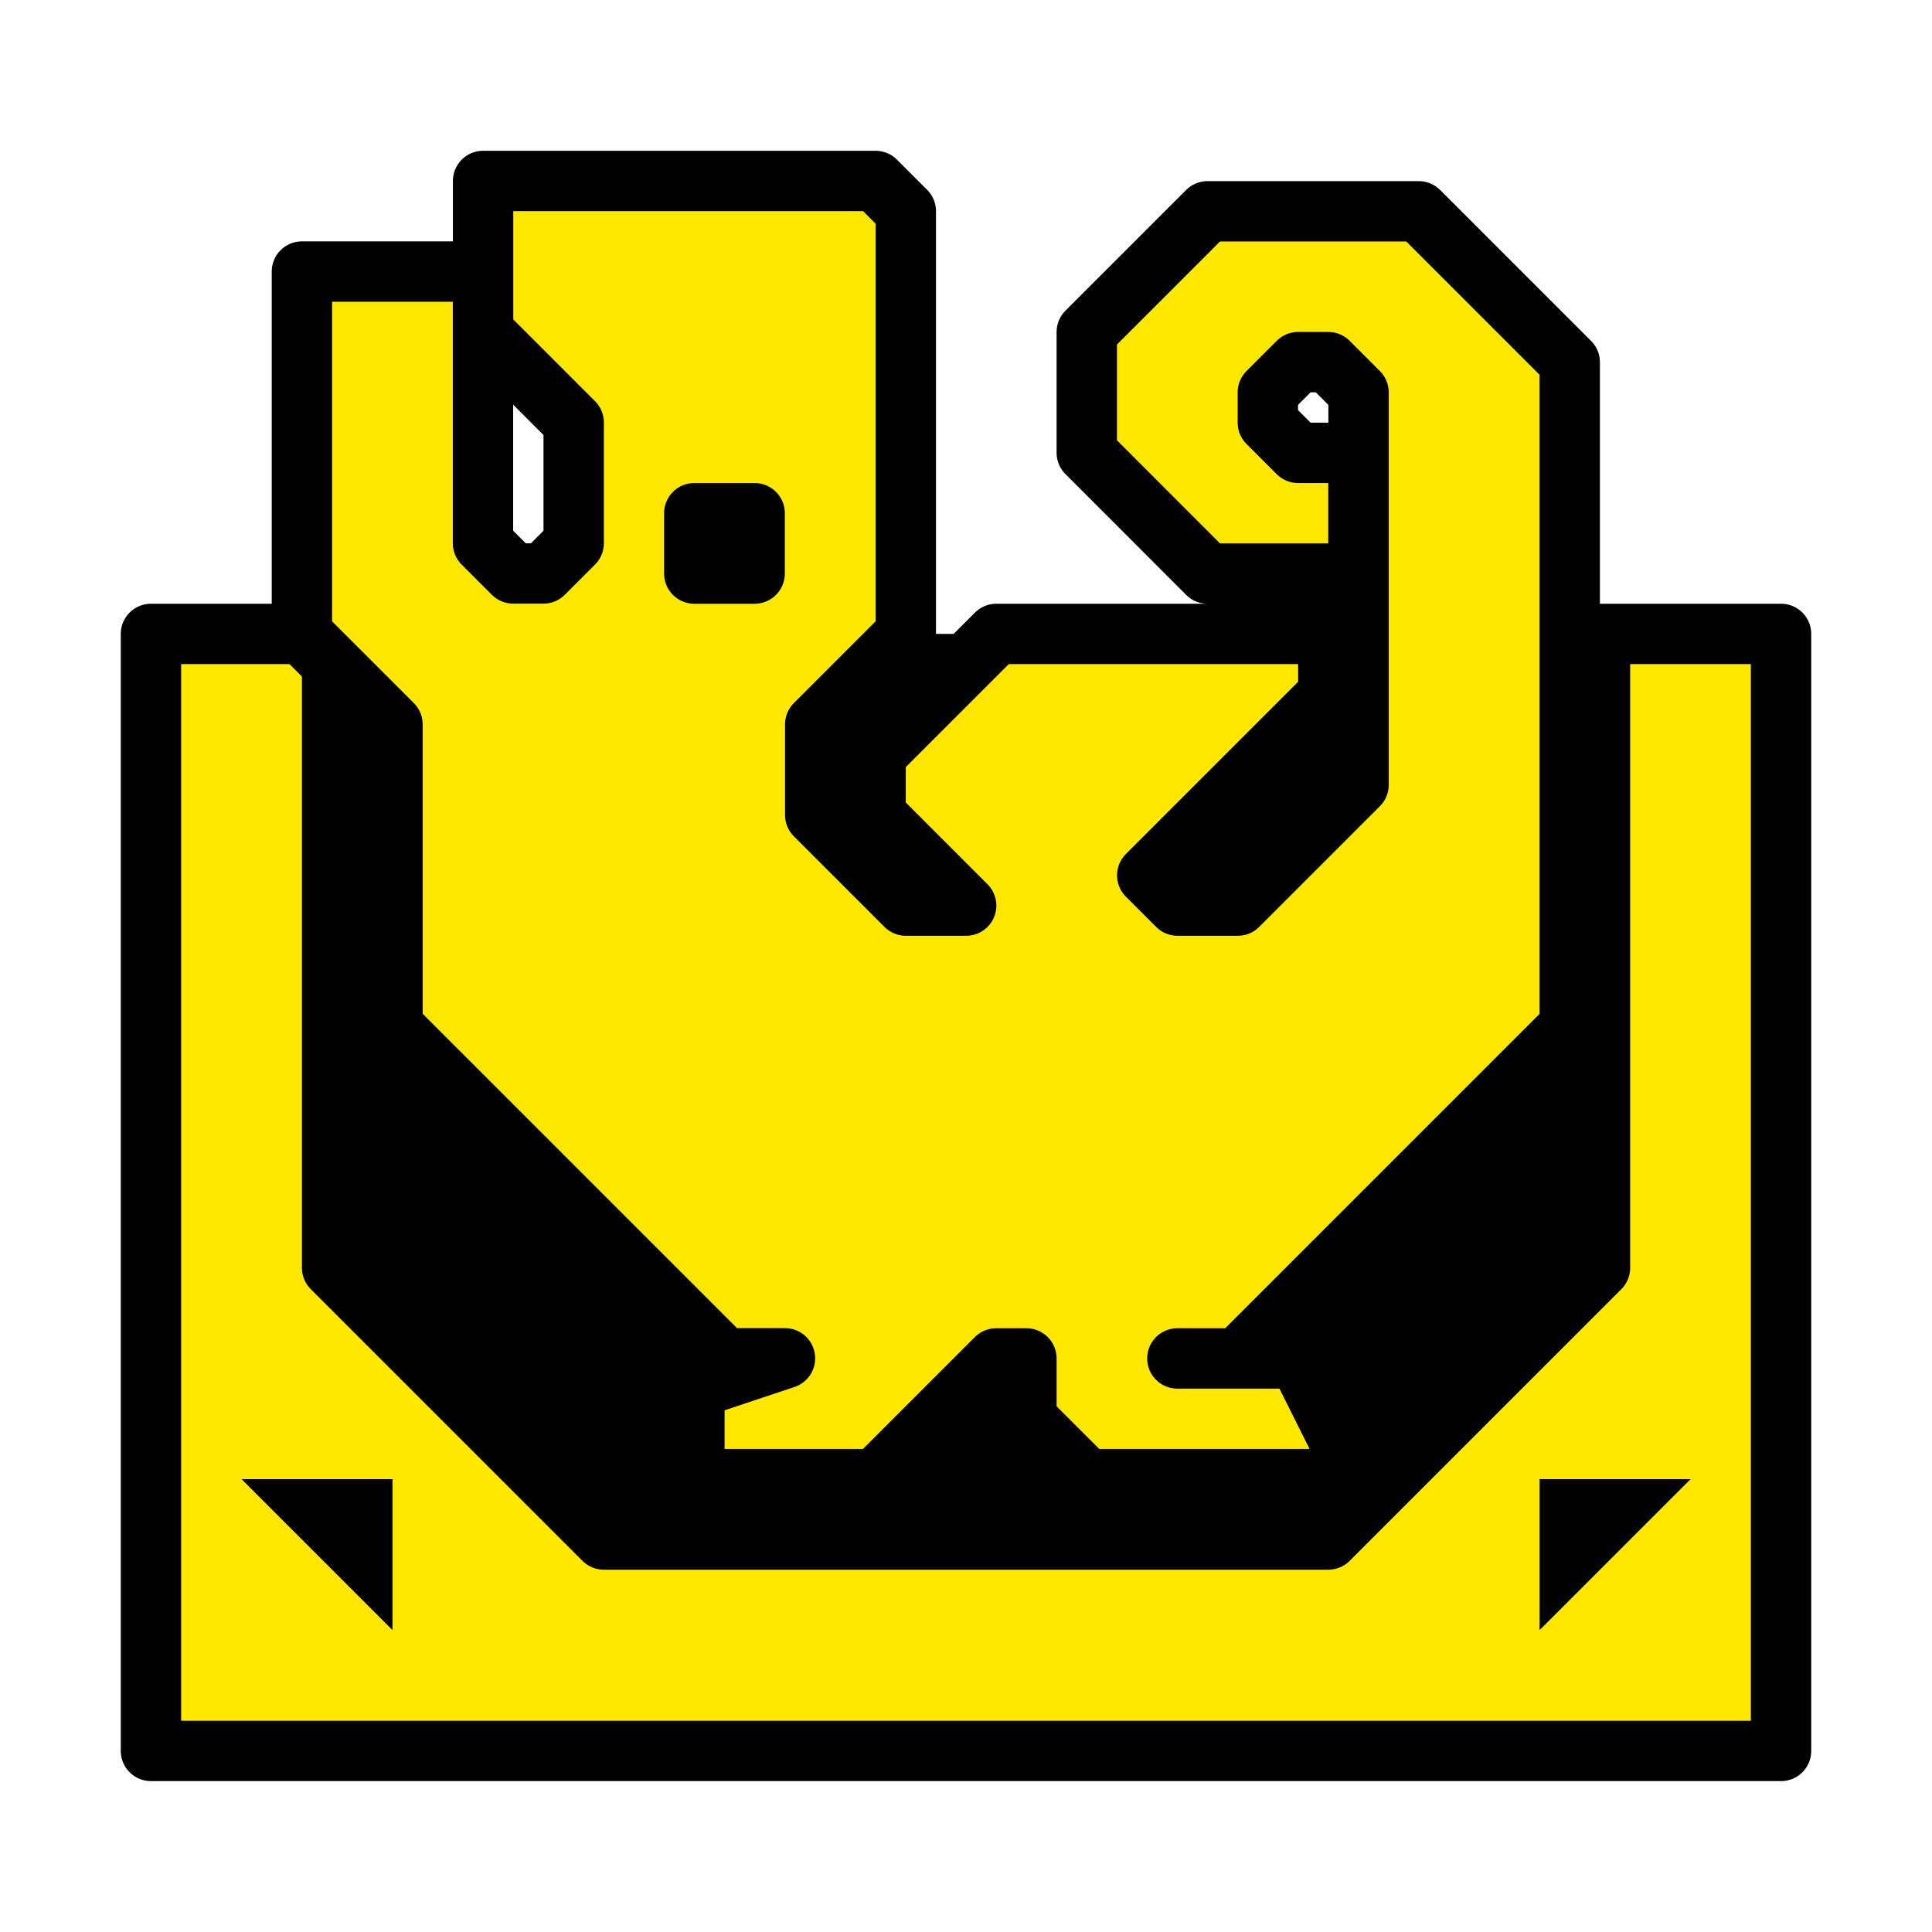 <?xml version="1.0" encoding="UTF-8" standalone="no"?>
<!-- Created with Inkscape (http://www.inkscape.org/) -->

<svg
   xmlns:dc="http://purl.org/dc/elements/1.1/"
   xmlns:cc="http://creativecommons.org/ns#"
   xmlns:rdf="http://www.w3.org/1999/02/22-rdf-syntax-ns#"
   xmlns:svg="http://www.w3.org/2000/svg"
   xmlns="http://www.w3.org/2000/svg"
   xmlns:sodipodi="http://sodipodi.sourceforge.net/DTD/sodipodi-0.dtd"
   xmlns:inkscape="http://www.inkscape.org/namespaces/inkscape"
   width="64"
   height="64"
   viewBox="0 0 16.933 16.933"
   version="1.1"
   id="svg4846"
   inkscape:version="0.92.4 (5da689c313, 2019-01-14)"
   sodipodi:docname="5thGen Item Icon-Trap Yellow.svg">
  <defs
     id="defs4840" />
  <sodipodi:namedview
     id="base"
     pagecolor="#ffffff"
     bordercolor="#666666"
     borderopacity="1.0"
     inkscape:pageopacity="0.0"
     inkscape:pageshadow="2"
     inkscape:zoom="5.6"
     inkscape:cx="-1.8382374"
     inkscape:cy="32.000417"
     inkscape:document-units="px"
     inkscape:current-layer="layer1"
     showgrid="false"
     units="px"
     inkscape:window-width="1304"
     inkscape:window-height="745"
     inkscape:window-x="-8"
     inkscape:window-y="-8"
     inkscape:window-maximized="1" />
  <g
     inkscape:label="Layer 1"
     inkscape:groupmode="layer"
     id="layer1"
     transform="translate(0,-280.067)">
    <path
       style="display:inline;opacity:1;vector-effect:none;fill:#000000;fill-opacity:1;fill-rule:evenodd;stroke:none;stroke-width:0.265;stroke-linecap:butt;stroke-linejoin:miter;stroke-miterlimit:4;stroke-dasharray:none;stroke-dashoffset:0;stroke-opacity:1"
       d="M 2.91,285.623 H 14.023 v 7.938 H 2.91 Z"
       id="path1472"
       inkscape:connector-curvature="0"
       sodipodi:nodetypes="ccccc" />
    <path
       style="display:inline;opacity:1;vector-effect:none;fill:#ffe800;fill-opacity:1;fill-rule:evenodd;stroke:#000000;stroke-width:0.529;stroke-linecap:butt;stroke-linejoin:round;stroke-miterlimit:4;stroke-dasharray:none;stroke-dashoffset:0;stroke-opacity:1"
       d="m 2.646,285.623 h 0.265 v 5.556 l 2.381,2.381 h 6.35 l 2.381,-2.381 v -5.556 h 1.587 v 9.79 H 1.323 v -9.79 z"
       id="path1447"
       inkscape:connector-curvature="0"
       sodipodi:nodetypes="cccccccccccc" />
    <path
       style="display:inline;opacity:1;vector-effect:none;fill:#000000;fill-opacity:1;fill-rule:evenodd;stroke:none;stroke-width:0.265;stroke-linecap:butt;stroke-linejoin:miter;stroke-miterlimit:4;stroke-dasharray:none;stroke-dashoffset:0;stroke-opacity:1"
       d="m 3.44,293.031 v 1.323 l -1.323,-1.323 z"
       id="path1449"
       inkscape:connector-curvature="0" />
    <path
       style="display:inline;opacity:1;vector-effect:none;fill:#000000;fill-opacity:1;fill-rule:evenodd;stroke:none;stroke-width:0.265;stroke-linecap:butt;stroke-linejoin:miter;stroke-miterlimit:4;stroke-dasharray:none;stroke-dashoffset:0;stroke-opacity:1"
       d="m 13.494,293.031 v 1.323 l 1.323,-1.323 z"
       id="path1449-6"
       inkscape:connector-curvature="0" />
    <path
       style="display:inline;opacity:1;vector-effect:none;fill:#ffe800;fill-opacity:1;fill-rule:evenodd;stroke:#000000;stroke-width:0.529;stroke-linecap:butt;stroke-linejoin:round;stroke-miterlimit:4;stroke-dasharray:none;stroke-dashoffset:0;stroke-opacity:1"
       d="m 8.731,291.973 -1.058,1.058 h -1.587 v -0.794 l 0.794,-0.265 H 6.35 l -2.91,-2.91 v -2.646 l -0.794,-0.794 v -3.175 h 1.587 v 2.381 l 0.265,0.265 h 0.265 l 0.265,-0.265 v -1.058 l -0.794,-0.794 v -1.323 h 3.44 l 0.265,0.265 v 3.704 l -0.794,0.794 v 0.794 l 0.794,0.794 h 0.529 l -0.794,-0.794 v -0.529 l 1.058,-1.058 h 2.91 v 0.529 l -1.587,1.587 0.265,0.265 h 0.529 l 1.058,-1.058 -10e-7,-3.44 -0.265,-0.265 h -0.265 l -0.265,0.265 v 0.265 l 0.265,0.265 h 0.529 v 1.058 H 10.583 L 9.525,284.035 v -1.058 l 1.058,-1.058 h 1.852 l 1.323,1.323 v 5.821 l -2.91,2.91 h -0.529 1.058 l 0.529,1.058 h -2.381 l -0.529,-0.529 v -0.529 z"
       id="path1466"
       inkscape:connector-curvature="0"
       sodipodi:nodetypes="ccccccccccccccccccccccccccccccccccc" />
    <path
       style="display:inline;opacity:1;vector-effect:none;fill:none;fill-opacity:1;fill-rule:evenodd;stroke:#000000;stroke-width:0.529;stroke-linecap:butt;stroke-linejoin:round;stroke-miterlimit:4;stroke-dasharray:none;stroke-dashoffset:0;stroke-opacity:1"
       d="M 6.35,284.565 H 6.085 v 0.529 h 0.529 v -0.529 z"
       id="path1468"
       inkscape:connector-curvature="0" />
  </g>
</svg>
